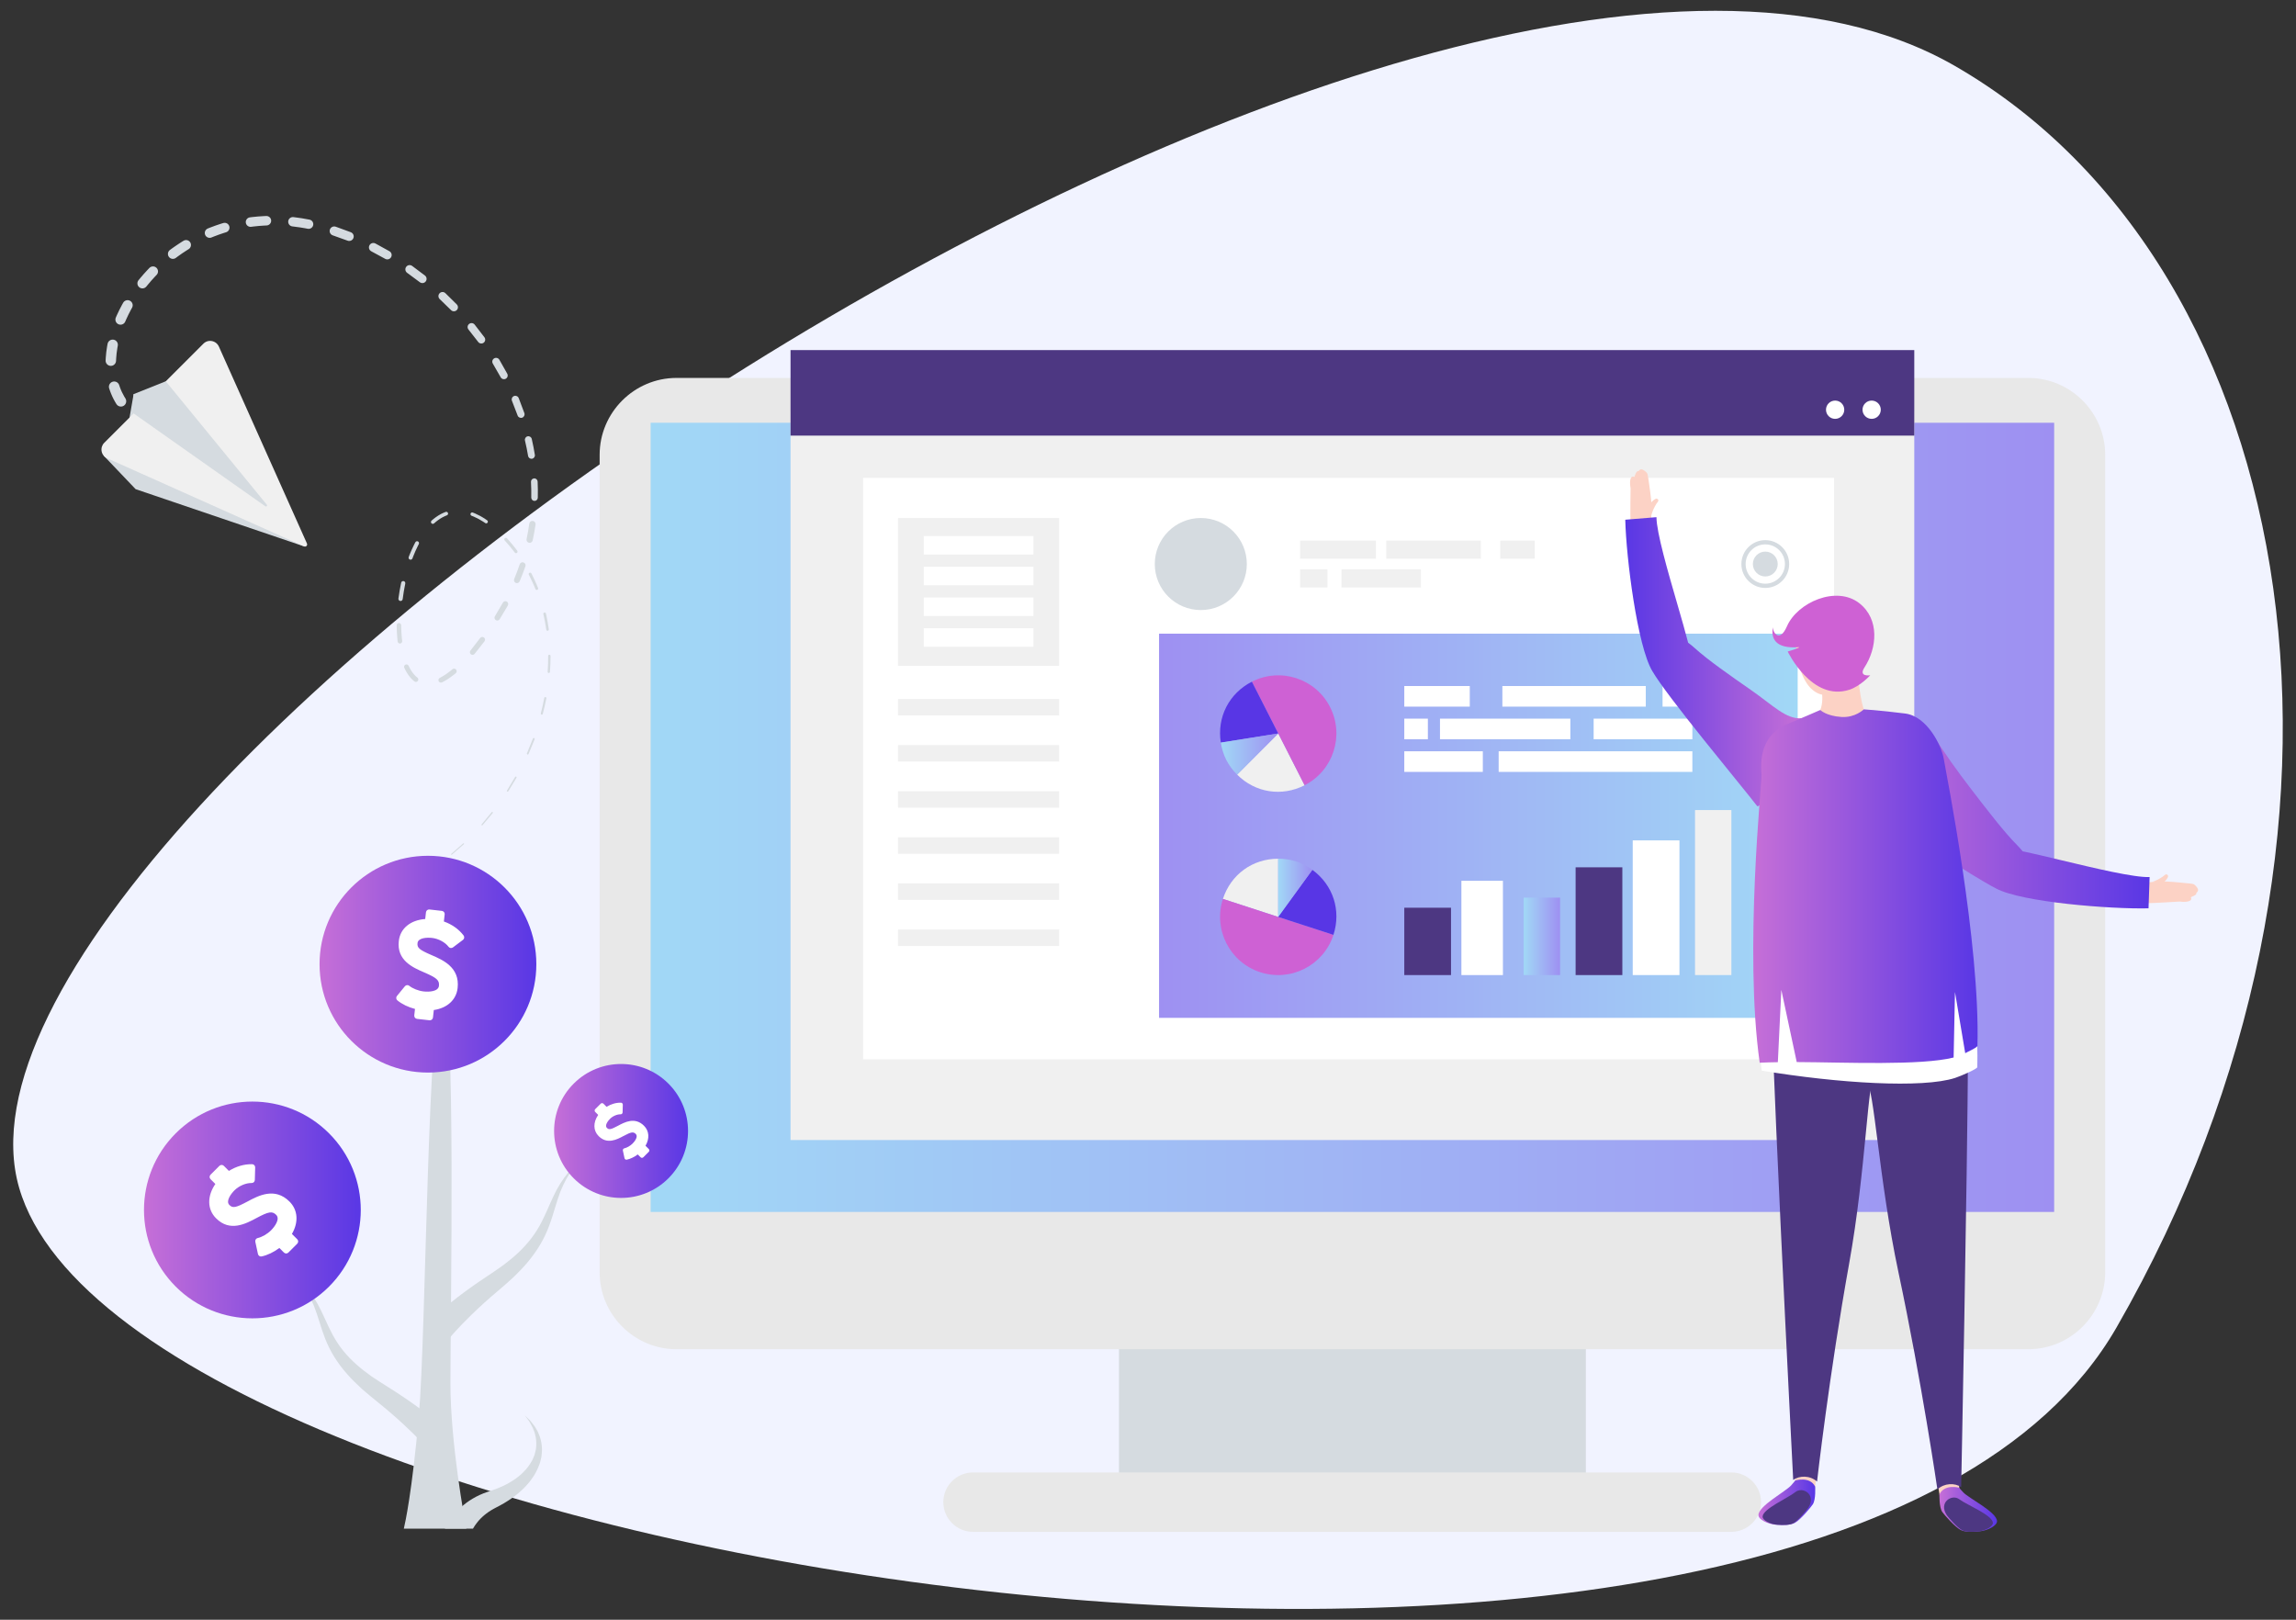 <?xml version="1.0" encoding="utf-8"?>
<!-- Generator: Adobe Illustrator 15.0.0, SVG Export Plug-In . SVG Version: 6.00 Build 0)  -->
<!DOCTYPE svg PUBLIC "-//W3C//DTD SVG 1.1//EN" "http://www.w3.org/Graphics/SVG/1.1/DTD/svg11.dtd">
<svg version="1.1" id="Layer_1" xmlns="http://www.w3.org/2000/svg" xmlns:xlink="http://www.w3.org/1999/xlink" x="0px" y="0px"
	 width="747px" height="527px" viewBox="0 0 747 527" enable-background="new 0 0 747 527" xml:space="preserve">
<rect x="0" y="0" width="747" height="527" fill="#333333" stroke="none"/>
<g>
	<path fill="#F1F3FF" d="M688.609,431.906c-95.41,165.797-646.391,79.359-682.394-45.492
		C-30.249,259.968,464.176-77.613,636.039,21.461C750.162,87.249,780.57,272.104,688.609,431.906z"/>
	<g>
		<g>
			<path fill="#D5DBE0" d="M68.938,117.871c-1.011-0.2-2.037,0.13-2.757,0.852l-12.252,12.239l-10.454-2.732l-2.195,12.598
				l2.195,0.596l-9.718,6.855l10.366,10.872l54.819,18.625L71.21,119.653C70.79,118.723,69.936,118.052,68.938,117.871z"/>
			<path fill="#F0F0F0" d="M71.21,112.751c-0.421-0.933-1.275-1.603-2.272-1.785c-1.011-0.2-2.037,0.13-2.757,0.852l-32.263,32.25
				c-0.724,0.72-1.039,1.76-0.855,2.757c0.184,1.011,0.855,1.864,1.785,2.271l64.094,28.68c0.263,0.119,0.578,0.049,0.789-0.144
				c0.196-0.209,0.263-0.525,0.144-0.79L71.21,112.751z"/>
			<path fill="#D5DBE0" d="M53.929,124.056l-10.454,4.173v6.292l42.809,30.175c0.145,0.132,0.367,0.132,0.499-0.014
				c0.131-0.13,0.145-0.352,0.013-0.483L53.929,124.056z"/>
		</g>
		<g>
			<path fill="#D5DBE0" d="M40.792,129.617c0,0-0.159-0.256-0.392-0.645c-0.224-0.381-0.502-0.904-0.751-1.439
				c-0.505-1.069-0.863-2.21-0.863-2.21c-0.278-0.904-1.236-1.405-2.141-1.127c-0.905,0.28-1.412,1.238-1.137,2.144l0.009,0.024
				c0,0,0.413,1.338,1.01,2.616c0.293,0.638,0.62,1.261,0.887,1.719c0.266,0.444,0.445,0.742,0.445,0.742l0.007,0.007
				c0.493,0.816,1.555,1.076,2.369,0.58c0.815-0.496,1.073-1.558,0.581-2.373L40.792,129.617z"/>
			<path fill="#D5DBE0" d="M36.993,110.526c-0.912-0.184-1.802,0.406-1.986,1.32l-0.003,0.015c0,0-0.27,1.33-0.424,2.683
				c-0.081,0.677-0.14,1.355-0.172,1.867c-0.026,0.506-0.042,0.845-0.042,0.845v0.009c-0.043,0.933,0.679,1.729,1.616,1.773
				c0.938,0.042,1.729-0.682,1.774-1.619l0.001-0.028c0,0,0.016-0.31,0.036-0.773c0.028-0.458,0.076-1.068,0.147-1.678
				c0.136-1.222,0.375-2.432,0.375-2.432C38.499,111.593,37.908,110.71,36.993,110.526z"/>
			<path fill="#D5DBE0" d="M42.333,97.879c-0.796-0.454-1.807-0.176-2.26,0.62l-0.003,0.009c0,0-0.666,1.161-1.256,2.365
				c-0.29,0.605-0.576,1.21-0.79,1.665c-0.2,0.457-0.334,0.761-0.334,0.761l-0.004,0.007c-0.367,0.843,0.019,1.827,0.863,2.194
				c0.845,0.368,1.827-0.02,2.196-0.863l0.007-0.017c0,0,0.126-0.29,0.313-0.722c0.198-0.425,0.465-0.987,0.728-1.554
				c0.55-1.123,1.165-2.214,1.165-2.214C43.412,99.335,43.128,98.331,42.333,97.879z"/>
			<path fill="#D5DBE0" d="M48.612,87.174c0,0-0.932,0.953-1.814,1.95c-0.436,0.505-0.869,1.011-1.196,1.389
				c-0.315,0.384-0.526,0.641-0.526,0.641l-0.003,0.007c-0.571,0.701-0.465,1.732,0.236,2.304c0.705,0.571,1.736,0.463,2.306-0.238
				l0.01-0.012c0,0,0.199-0.244,0.5-0.612c0.302-0.359,0.711-0.835,1.119-1.315c0.828-0.944,1.704-1.843,1.704-1.843
				c0.626-0.646,0.612-1.677-0.033-2.303C50.272,86.514,49.241,86.527,48.612,87.174z"/>
			<path fill="#D5DBE0" d="M59.701,78.343c0,0-1.141,0.691-2.241,1.439c-1.103,0.742-2.168,1.541-2.168,1.541l-0.014,0.012
				l-0.007,0.005c-0.708,0.535-0.845,1.544-0.31,2.254c0.537,0.707,1.546,0.848,2.256,0.312c0,0,1.001-0.762,2.044-1.469
				c1.037-0.711,2.109-1.367,2.109-1.367c0.751-0.462,0.989-1.446,0.529-2.2C61.438,78.117,60.454,77.88,59.701,78.343z"/>
			<path fill="#D5DBE0" d="M72.646,72.564c0,0-1.279,0.381-2.536,0.827c-0.623,0.232-1.249,0.465-1.717,0.641
				c-0.46,0.184-0.769,0.306-0.769,0.306c-0.006,0.002-0.019,0.007-0.022,0.011c-0.806,0.333-1.186,1.261-0.852,2.065
				c0.336,0.806,1.261,1.188,2.066,0.85c0,0,1.16-0.482,2.35-0.905c1.182-0.427,2.385-0.788,2.385-0.788
				c0.829-0.251,1.299-1.128,1.05-1.957C74.351,72.783,73.477,72.314,72.646,72.564z"/>
			<path fill="#D5DBE0" d="M86.625,70.279c0,0-1.33,0.042-2.655,0.155c-1.323,0.104-2.643,0.279-2.643,0.279l-0.017,0.004h-0.007
				c-0.85,0.118-1.443,0.899-1.325,1.748c0.115,0.848,0.898,1.442,1.747,1.327c0,0,1.248-0.172,2.504-0.279
				c1.253-0.11,2.512-0.156,2.512-0.156c0.85-0.035,1.514-0.75,1.482-1.597C88.19,70.91,87.477,70.245,86.625,70.279z"/>
			<path fill="#D5DBE0" d="M100.708,71.465c0,0-1.297-0.263-2.609-0.468c-1.306-0.209-2.626-0.359-2.626-0.359l-0.014-0.002h-0.007
				c-0.835-0.091-1.587,0.512-1.677,1.349c-0.092,0.834,0.513,1.584,1.349,1.675c0,0,1.254,0.138,2.507,0.333
				c1.247,0.188,2.488,0.436,2.488,0.436c0.818,0.163,1.614-0.368,1.777-1.188C102.06,72.423,101.527,71.627,100.708,71.465z"/>
			<path fill="#D5DBE0" d="M114.117,75.55l-4.862-1.782l-0.01-0.004c-0.773-0.276-1.625,0.125-1.902,0.899
				c-0.278,0.774,0.125,1.624,0.898,1.902l4.873,1.747c0.76,0.271,1.599-0.12,1.877-0.878
				C115.27,76.672,114.878,75.827,114.117,75.55z"/>
			<path fill="#D5DBE0" d="M126.696,81.734l-4.535-2.501l-0.009-0.004c-0.698-0.379-1.571-0.119-1.948,0.579
				c-0.377,0.697-0.119,1.569,0.58,1.948l4.551,2.466c0.684,0.371,1.542,0.122,1.918-0.563
				C127.631,82.975,127.382,82.112,126.696,81.734z"/>
			<path fill="#D5DBE0" d="M134.103,86.531l-0.009-0.006c-0.616-0.456-1.483-0.324-1.939,0.292c-0.454,0.615-0.325,1.485,0.291,1.94
				l4.164,3.078c0.603,0.445,1.456,0.322,1.908-0.28c0.451-0.604,0.33-1.459-0.273-1.915L134.103,86.531z"/>
			<path fill="#D5DBE0" d="M144.917,95.395l-0.007-0.007c-0.53-0.517-1.376-0.502-1.89,0.026c-0.514,0.53-0.502,1.375,0.027,1.888
				l3.713,3.611c0.516,0.503,1.346,0.496,1.854-0.021c0.511-0.515,0.505-1.352-0.013-1.861L144.917,95.395z"/>
			<path fill="#D5DBE0" d="M154.438,105.623l-0.007-0.006c-0.438-0.561-1.244-0.658-1.803-0.221
				c-0.561,0.437-0.657,1.246-0.221,1.803l3.191,4.08c0.428,0.547,1.217,0.647,1.77,0.222c0.553-0.426,0.658-1.222,0.229-1.775
				L154.438,105.623z"/>
			<path fill="#D5DBE0" d="M162.474,117.058l-0.005-0.007c-0.339-0.591-1.094-0.794-1.686-0.455
				c-0.591,0.341-0.795,1.095-0.455,1.686l2.581,4.489c0.332,0.578,1.068,0.78,1.653,0.453c0.583-0.33,0.79-1.071,0.46-1.655
				L162.474,117.058z"/>
			<path fill="#D5DBE0" d="M168.768,129.541l-0.004-0.007c-0.236-0.609-0.92-0.913-1.53-0.679c-0.61,0.235-0.913,0.92-0.679,1.529
				l1.862,4.832c0.232,0.595,0.901,0.895,1.499,0.671c0.602-0.227,0.905-0.896,0.679-1.501L168.768,129.541z"/>
			<path fill="#D5DBE0" d="M173.011,142.832l-0.002-0.008c-0.134-0.612-0.739-0.997-1.35-0.863c-0.612,0.13-0.998,0.739-0.863,1.349
				l0.006,0.032c0,0,0.274,1.246,0.55,2.494c0.232,1.254,0.465,2.508,0.465,2.508l0.004,0.021c0.109,0.588,0.672,0.989,1.271,0.891
				c0.607-0.093,1.021-0.667,0.924-1.271c0,0-0.207-1.299-0.46-2.587C173.284,144.115,173.011,142.832,173.011,142.832z"/>
			<path fill="#D5DBE0" d="M174.917,156.688v-0.01v-0.006c-0.034-0.597-0.542-1.057-1.14-1.022c-0.598,0.035-1.055,0.544-1.021,1.14
				c0,0,0.068,1.274,0.09,2.551c0.023,1.275,0,2.553,0,2.553c-0.009,0.582,0.456,1.068,1.039,1.082
				c0.588,0.014,1.076-0.452,1.089-1.041c0,0,0.035-1.309,0.017-2.624C174.979,158.001,174.917,156.688,174.917,156.688z"/>
			<path fill="#D5DBE0" d="M173.354,169.483c-0.563-0.075-1.083,0.32-1.16,0.887c0,0-0.172,1.264-0.39,2.523
				c-0.216,1.255-0.482,2.505-0.482,2.505c-0.116,0.543,0.232,1.082,0.775,1.203c0.548,0.116,1.087-0.231,1.206-0.776
				c0,0,0.28-1.284,0.513-2.577c0.236-1.287,0.422-2.588,0.422-2.588l0.002-0.006l0.001-0.008
				C174.315,170.08,173.921,169.562,173.354,169.483z"/>
			<path fill="#D5DBE0" d="M170.325,182.989c-0.513-0.172-1.068,0.103-1.24,0.616c0,0-0.405,1.214-0.857,2.411
				c-0.446,1.2-0.937,2.381-0.937,2.381c-0.202,0.487,0.027,1.05,0.515,1.255c0.49,0.206,1.053-0.027,1.26-0.515
				c0,0,0.512-1.207,0.979-2.431c0.472-1.224,0.897-2.464,0.897-2.464l0.002-0.014C171.117,183.714,170.839,183.161,170.325,182.989
				z"/>
			<path fill="#D5DBE0" d="M164.896,195.729c-0.443-0.258-1.013-0.112-1.272,0.33l-2.62,4.468c-0.253,0.43-0.11,0.985,0.319,1.242
				c0.434,0.26,0.993,0.119,1.25-0.316l2.653-4.446l0.003-0.008C165.487,196.558,165.338,195.987,164.896,195.729z"/>
			<path fill="#D5DBE0" d="M156.229,207.576l-3.171,4.095c-0.292,0.377-0.226,0.92,0.148,1.214c0.376,0.294,0.919,0.229,1.215-0.15
				l3.198-4.072l0.005-0.006c0.3-0.389,0.23-0.942-0.159-1.242C157.083,207.12,156.528,207.191,156.229,207.576z"/>
			<path fill="#D5DBE0" d="M147.213,217.739l-0.011,0.006c0,0-0.244,0.203-0.612,0.507c-0.366,0.292-0.865,0.673-1.378,1.029
				c-1.022,0.721-2.121,1.268-2.121,1.268c-0.402,0.197-0.57,0.685-0.371,1.096c0.199,0.403,0.689,0.573,1.095,0.374
				c0,0,1.231-0.604,2.333-1.373c0.557-0.379,1.09-0.778,1.48-1.09c0.387-0.312,0.643-0.521,0.643-0.521l0.005-0.004
				c0.357-0.292,0.408-0.819,0.114-1.175C148.099,217.496,147.568,217.444,147.213,217.739z"/>
			<path fill="#D5DBE0" d="M135.622,220.317c-0.112-0.091-0.222-0.184-0.391-0.34c-0.32-0.3-0.718-0.742-1.069-1.232
				c-0.712-0.97-1.22-2.111-1.22-2.111c-0.171-0.381-0.623-0.561-1.015-0.393c-0.39,0.172-0.57,0.628-0.401,1.019l0.014,0.024
				c0,0,0.539,1.248,1.354,2.377c0.4,0.565,0.868,1.092,1.256,1.459c0.184,0.176,0.381,0.343,0.489,0.43
				c0.11,0.093,0.174,0.142,0.174,0.142l0.005,0.002c0.34,0.271,0.839,0.213,1.11-0.13c0.271-0.34,0.212-0.837-0.128-1.11
				C135.796,220.456,135.732,220.406,135.622,220.317z"/>
			<path fill="#D5DBE0" d="M130.521,203.431c-0.007-0.401-0.334-0.725-0.736-0.721c-0.401,0.004-0.722,0.334-0.718,0.734
				c0,0,0.003,1.317,0.082,2.64c0.07,1.315,0.222,2.632,0.222,2.632l0.002,0.014c0.049,0.407,0.421,0.699,0.831,0.647
				c0.406-0.051,0.698-0.42,0.646-0.829c0,0-0.155-1.27-0.233-2.555C130.534,204.715,130.521,203.431,130.521,203.431z"/>
			<path fill="#D5DBE0" d="M131.331,189.066c-0.369-0.077-0.731,0.156-0.81,0.521c0,0-0.276,1.283-0.496,2.569
				c-0.226,1.29-0.397,2.586-0.397,2.586l-0.002,0.014c-0.046,0.381,0.227,0.73,0.608,0.778c0.383,0.047,0.73-0.225,0.779-0.604
				c0,0,0.158-1.276,0.37-2.54c0.207-1.266,0.47-2.52,0.47-2.52C131.93,189.505,131.694,189.144,131.331,189.066z"/>
			<path fill="#D5DBE0" d="M135.994,176.161c-0.31-0.165-0.694-0.047-0.858,0.265c0,0-0.623,1.161-1.156,2.365
				c-0.542,1.193-1.006,2.425-1.006,2.425l-0.003,0.006l-0.002,0.008c-0.125,0.335,0.047,0.71,0.384,0.835
				c0.34,0.125,0.715-0.047,0.839-0.385c0,0,0.442-1.201,0.96-2.366c0.514-1.171,1.107-2.296,1.107-2.296
				C136.418,176.712,136.302,176.327,135.994,176.161z"/>
			<path fill="#D5DBE0" d="M144.99,166.557c0,0-1.288,0.466-2.427,1.203c-0.573,0.359-1.113,0.762-1.504,1.08
				c-0.381,0.324-0.634,0.539-0.634,0.539l-0.003,0.004c-0.252,0.219-0.28,0.6-0.063,0.857c0.22,0.252,0.603,0.278,0.856,0.059
				l0.013-0.01c0,0,0.24-0.206,0.595-0.516c0.359-0.296,0.856-0.671,1.378-1.005c1.041-0.679,2.2-1.105,2.2-1.105
				c0.302-0.115,0.462-0.458,0.348-0.758C145.633,166.599,145.297,166.447,144.99,166.557z"/>
			<path fill="#D5DBE0" d="M158.497,169.292c0,0-1.076-0.774-2.243-1.408c-0.584-0.318-1.186-0.608-1.646-0.805
				c-0.462-0.188-0.771-0.312-0.771-0.312h-0.002c-0.29-0.115-0.612,0.021-0.728,0.312c-0.114,0.288,0.027,0.612,0.314,0.725
				l0.017,0.008c0,0,0.293,0.118,0.731,0.29c0.432,0.186,1.001,0.452,1.554,0.75c1.115,0.594,2.155,1.331,2.155,1.331
				c0.242,0.168,0.579,0.113,0.751-0.128c0.176-0.247,0.118-0.584-0.125-0.76L158.497,169.292z"/>
			<path fill="#D5DBE0" d="M166.673,177.133c-0.828-1.011-1.709-1.975-1.709-1.975l-0.007-0.008
				c-0.192-0.209-0.52-0.219-0.729-0.026c-0.207,0.191-0.218,0.518-0.027,0.723c0,0,0.872,0.946,1.692,1.933
				c0.824,0.979,1.595,2.006,1.595,2.006c0.166,0.219,0.478,0.266,0.696,0.101c0.221-0.166,0.266-0.479,0.101-0.699
				C168.286,179.188,167.508,178.14,166.673,177.133z"/>
			<path fill="#D5DBE0" d="M172.894,186.573l-0.003-0.008c-0.122-0.231-0.407-0.32-0.638-0.197c-0.229,0.12-0.318,0.407-0.197,0.636
				c0,0,0.598,1.137,1.134,2.302c0.541,1.163,1.02,2.357,1.02,2.357c0.094,0.233,0.358,0.348,0.591,0.253
				c0.234-0.095,0.348-0.357,0.253-0.595c0,0-0.479-1.213-1.021-2.399C173.497,187.732,172.894,186.573,172.894,186.573z"/>
			<path fill="#D5DBE0" d="M177.621,199.628v-0.006c-0.055-0.233-0.288-0.375-0.517-0.32c-0.232,0.053-0.374,0.286-0.32,0.515
				c0,0,0.294,1.25,0.527,2.518c0.238,1.262,0.417,2.535,0.417,2.535c0.033,0.225,0.24,0.385,0.464,0.354
				c0.226-0.034,0.384-0.241,0.354-0.468c0,0-0.172-1.292-0.408-2.575C177.912,200.9,177.621,199.628,177.621,199.628z"/>
			<path fill="#D5DBE0" d="M178.729,213.029c-0.212,0-0.384,0.176-0.382,0.391c0,0,0.01,1.283-0.036,2.573
				c-0.039,1.287-0.131,2.573-0.131,2.573c-0.014,0.201,0.138,0.381,0.342,0.393c0.204,0.018,0.383-0.136,0.396-0.342
				c0,0,0.102-1.297,0.151-2.599c0.053-1.297,0.051-2.598,0.051-2.598v-0.006C179.119,213.201,178.944,213.029,178.729,213.029z"/>
			<path fill="#D5DBE0" d="M177.477,226.8c-0.187-0.034-0.366,0.089-0.4,0.278c0,0-0.238,1.268-0.521,2.525
				c-0.301,1.254-0.602,2.503-0.602,2.503l-0.001,0.01c-0.044,0.176,0.064,0.355,0.239,0.399c0.175,0.039,0.354-0.065,0.398-0.245
				c0,0,0.31-1.261,0.622-2.521c0.293-1.268,0.541-2.539,0.541-2.539v-0.008C177.787,227.017,177.665,226.837,177.477,226.8z"/>
			<path fill="#D5DBE0" d="M173.772,240.134c-0.151-0.065-0.328,0.014-0.39,0.166l-1.946,4.8c-0.059,0.146,0.011,0.312,0.156,0.371
				c0.144,0.061,0.313-0.012,0.372-0.154l1.975-4.789l0.002-0.002C174.002,240.373,173.928,240.197,173.772,240.134z"/>
			<path fill="#D5DBE0" d="M167.601,252.78l-2.66,4.443c-0.069,0.114-0.033,0.263,0.081,0.332c0.115,0.069,0.265,0.034,0.334-0.083
				l2.688-4.427h0.002c0.073-0.121,0.033-0.278-0.092-0.354C167.833,252.619,167.675,252.658,167.601,252.78z"/>
			<path fill="#D5DBE0" d="M159.979,264.238l-3.3,3.988c-0.071,0.083-0.061,0.208,0.023,0.28c0.085,0.068,0.212,0.06,0.283-0.025
				l3.328-3.967l0,0c0.076-0.094,0.063-0.229-0.03-0.303C160.19,264.134,160.056,264.147,159.979,264.238z"/>
			<path fill="#D5DBE0" d="M150.696,274.407l-3.885,3.42c-0.065,0.058-0.072,0.156-0.015,0.219c0.057,0.069,0.158,0.073,0.222,0.02
				l3.907-3.4l0,0c0.071-0.063,0.078-0.174,0.016-0.245C150.878,274.349,150.768,274.342,150.696,274.407z"/>
			<path fill="#D5DBE0" d="M137.731,284.36c-1.099,0.686-2.221,1.325-2.221,1.325c-0.055,0.028-0.074,0.103-0.042,0.153
				c0.031,0.061,0.102,0.079,0.156,0.045c0,0,1.128-0.638,2.235-1.313c1.096-0.691,2.191-1.387,2.191-1.387l0.004-0.004
				c0.06-0.039,0.075-0.12,0.035-0.181c-0.042-0.061-0.123-0.077-0.183-0.035C139.907,282.965,138.82,283.663,137.731,284.36z"/>
			<path fill="#D5DBE0" d="M125.419,290.533c-1.203,0.474-2.425,0.898-2.425,0.898c-0.039,0.012-0.06,0.053-0.045,0.093
				c0.014,0.037,0.054,0.058,0.093,0.043c0,0,1.227-0.416,2.436-0.886c1.21-0.464,2.404-0.973,2.404-0.973l0,0
				c0.045-0.018,0.067-0.068,0.047-0.111c-0.021-0.049-0.071-0.067-0.117-0.049C127.812,289.55,126.625,290.065,125.419,290.533z"/>
			<path fill="#D5DBE0" d="M112.166,294.293c-1.272,0.232-2.554,0.41-2.554,0.41c-0.017,0.004-0.028,0.019-0.026,0.034
				c0.003,0.018,0.016,0.029,0.033,0.027c0,0,1.284-0.173,2.559-0.397c1.277-0.219,2.545-0.491,2.545-0.491l0,0
				c0.024-0.008,0.041-0.03,0.034-0.056c-0.004-0.025-0.03-0.039-0.053-0.037C114.704,293.783,113.438,294.063,112.166,294.293z"/>
			<polygon fill="#D5DBE0" points="99.943,295.404 101.016,295.398 101.016,295.396 			"/>
		</g>
	</g>
	<g>
		<g>
			<g id="XMLID_187_">
				<g>
					<rect x="364.05" y="426.14" fill="#D5DBE0" width="151.907" height="53.291"/>
				</g>
			</g>
			<g id="XMLID_186_">
				<g>
					<path fill="#E8E8E8" d="M659.912,122.963H220.098c-13.755,0-25.007,11.255-25.007,25.012v265.998
						c0,13.755,11.252,25.01,25.007,25.01h439.814c13.754,0,25.006-11.255,25.006-25.01V147.975
						C684.918,134.218,673.666,122.963,659.912,122.963z"/>
				</g>
			</g>
			<g id="XMLID_183_">
				<g>
					
						<linearGradient id="SVGID_1_" gradientUnits="userSpaceOnUse" x1="477.688" y1="-93.936" x2="934.32" y2="-93.936" gradientTransform="matrix(1 0 0 -1 -266 172)">
						<stop  offset="0" style="stop-color:#A1D8F6"/>
						<stop  offset="1" style="stop-color:#9E90F2"/>
					</linearGradient>
					<rect x="211.688" y="137.552" fill="url(#SVGID_1_)" width="456.633" height="256.768"/>
				</g>
			</g>
			<g id="XMLID_181_">
				<g>
					<path fill="#E8E8E8" d="M563.281,479.07h-246.71c-5.316,0-9.667,4.35-9.667,9.667s4.351,9.667,9.667,9.667h246.71
						c5.318,0,9.672-4.35,9.672-9.667S568.601,479.07,563.281,479.07z"/>
				</g>
			</g>
			<g>
				<rect x="257.202" y="134.001" fill="#F0F0F0" width="365.606" height="236.918"/>
				<rect x="257.202" y="113.904" fill="#4D3782" width="365.606" height="27.828"/>
				<rect x="280.814" y="155.494" fill="#FFFFFF" width="315.883" height="189.19"/>
				<g>
					<rect x="422.988" y="175.896" fill="#F0F0F0" width="24.684" height="5.898"/>
					<rect x="451.02" y="175.896" fill="#F0F0F0" width="30.762" height="5.898"/>
					<rect x="488.096" y="175.896" fill="#F0F0F0" width="11.229" height="5.898"/>
					<rect x="422.988" y="185.234" fill="#F0F0F0" width="8.893" height="5.902"/>
					<rect x="436.442" y="185.234" fill="#F0F0F0" width="25.847" height="5.902"/>
				</g>
				<rect x="292.176" y="227.429" fill="#F0F0F0" width="52.429" height="5.344"/>
				<rect x="292.176" y="168.541" fill="#F0F0F0" width="52.429" height="48.09"/>
				<rect x="292.176" y="242.428" fill="#F0F0F0" width="52.429" height="5.345"/>
				<rect x="292.176" y="257.428" fill="#F0F0F0" width="52.429" height="5.347"/>
				<rect x="292.176" y="272.432" fill="#F0F0F0" width="52.429" height="5.345"/>
				<rect x="292.176" y="287.433" fill="#F0F0F0" width="52.429" height="5.343"/>
				<rect x="292.176" y="302.433" fill="#F0F0F0" width="52.429" height="5.345"/>
				<circle fill="#FFFFFF" cx="608.94" cy="133.307" r="2.972"/>
				<circle fill="#FFFFFF" cx="597.057" cy="133.307" r="2.972"/>
				<rect x="300.547" y="174.392" fill="#FFFFFF" width="35.688" height="6.016"/>
				<rect x="300.547" y="184.395" fill="#FFFFFF" width="35.688" height="6.018"/>
				<rect x="300.547" y="194.398" fill="#FFFFFF" width="35.688" height="6.016"/>
				<rect x="300.547" y="204.401" fill="#FFFFFF" width="35.688" height="6.016"/>
				<path fill="#D5DBE0" d="M390.681,168.541c-8.269,0-14.974,6.707-14.974,14.974c0,8.271,6.705,14.975,14.974,14.975
					c8.271,0,14.972-6.704,14.972-14.975C405.651,175.247,398.949,168.541,390.681,168.541z"/>
				<g>
					<path fill="#D5DBE0" d="M574.332,179.468c-2.23,0-4.043,1.813-4.043,4.046c0,2.235,1.813,4.046,4.043,4.046
						c2.235,0,4.049-1.811,4.049-4.046C578.381,181.281,576.567,179.468,574.332,179.468z"/>
					<path fill="#D5DBE0" d="M574.332,175.741c-4.293,0-7.772,3.481-7.772,7.773c0,4.295,3.479,7.776,7.772,7.776
						c4.295,0,7.775-3.481,7.775-7.776C582.107,179.222,578.627,175.741,574.332,175.741z M574.332,189.908
						c-3.526,0-6.392-2.863-6.392-6.394c0-3.53,2.864-6.392,6.392-6.392c3.532,0,6.394,2.861,6.394,6.392
						C580.726,187.045,577.864,189.908,574.332,189.908z"/>
				</g>
				<g>
					
						<linearGradient id="SVGID_2_" gradientUnits="userSpaceOnUse" x1="643.1" y1="-96.67" x2="850.873" y2="-96.67" gradientTransform="matrix(1 0 0 -1 -266 172)">
						<stop  offset="0" style="stop-color:#9E90F2"/>
						<stop  offset="1" style="stop-color:#A1D8F6"/>
					</linearGradient>
					<rect x="377.1" y="206.17" fill="url(#SVGID_2_)" width="207.773" height="125.001"/>
				</g>
			</g>
		</g>
		<g>
			<rect x="456.883" y="295.337" fill="#4D3782" width="15.203" height="21.913"/>
			<rect x="475.463" y="286.572" fill="#FFFFFF" width="13.514" height="30.678"/>
			
				<linearGradient id="SVGID_3_" gradientUnits="userSpaceOnUse" x1="761.733" y1="-132.65" x2="773.559" y2="-132.65" gradientTransform="matrix(1 0 0 -1 -266 172)">
				<stop  offset="0" style="stop-color:#A1D8F6"/>
				<stop  offset="1" style="stop-color:#9E90F2"/>
			</linearGradient>
			<rect x="495.733" y="292.05" fill="url(#SVGID_3_)" width="11.825" height="25.2"/>
			<rect x="512.625" y="282.188" fill="#4D3782" width="15.203" height="35.062"/>
			<rect x="531.207" y="273.424" fill="#FFFFFF" width="15.203" height="43.826"/>
			<rect x="551.479" y="263.563" fill="#F0F0F0" width="11.823" height="53.687"/>
		</g>
		<g>
			<rect x="456.883" y="223.202" fill="#FFFFFF" width="21.308" height="6.708"/>
			<rect x="488.795" y="223.202" fill="#FFFFFF" width="46.66" height="6.708"/>
			<rect x="540.91" y="223.202" fill="#FFFFFF" width="9.696" height="6.708"/>
			<rect x="518.49" y="233.819" fill="#FFFFFF" width="32.116" height="6.708"/>
			<rect x="456.883" y="233.819" fill="#FFFFFF" width="7.674" height="6.708"/>
			<rect x="468.498" y="233.819" fill="#FFFFFF" width="42.418" height="6.708"/>
			<rect x="456.883" y="244.436" fill="#FFFFFF" width="25.552" height="6.708"/>
			<rect x="487.584" y="244.436" fill="#FFFFFF" width="63.022" height="6.708"/>
		</g>
		<g id="XMLID_336_">
			<path fill="#F0F0F0" d="M402.492,252.03c5.904,5.903,14.514,7.262,21.959,3.461l-8.572-16.848L402.492,252.03z"/>
			<path fill="#CE61D4" d="M407.299,221.796l8.58,16.846l8.572,16.849c9.313-4.745,13.021-16.14,8.283-25.443
				C428,220.74,416.605,217.049,407.299,221.796z"/>
			<path fill="#5836E5" d="M397.19,241.612l18.688-2.97l-8.58-16.846C399.854,225.593,395.889,233.361,397.19,241.612z"/>
			
				<linearGradient id="SVGID_4_" gradientUnits="userSpaceOnUse" x1="663.19" y1="-73.336" x2="681.879" y2="-73.336" gradientTransform="matrix(1 0 0 -1 -266 172)">
				<stop  offset="0" style="stop-color:#A1D8F6"/>
				<stop  offset="1" style="stop-color:#9E90F2"/>
			</linearGradient>
			<path fill="url(#SVGID_4_)" d="M402.492,252.03l13.387-13.387l-18.688,2.969C397.844,245.743,399.539,249.074,402.492,252.03z"/>
		</g>
		<g id="XMLID_319_">
			<path fill="#F0F0F0" d="M397.875,292.471l17.978,5.854v-18.931C407.5,279.394,400.457,284.521,397.875,292.471z"/>
			<path fill="#CE61D4" d="M397.875,292.471c-3.229,9.941,2.209,20.621,12.137,23.849c9.931,3.232,20.596-2.212,23.82-12.149
				l-17.979-5.845L397.875,292.471z"/>
			<path fill="#5836E5" d="M426.967,283.008l-11.114,15.316l17.979,5.845C436.412,296.216,433.724,287.923,426.967,283.008z"/>
			
				<linearGradient id="SVGID_5_" gradientUnits="userSpaceOnUse" x1="681.852" y1="-116.859" x2="692.967" y2="-116.859" gradientTransform="matrix(1 0 0 -1 -266 172)">
				<stop  offset="0" style="stop-color:#A1D8F6"/>
				<stop  offset="1" style="stop-color:#9E90F2"/>
			</linearGradient>
			<path fill="url(#SVGID_5_)" d="M415.853,298.324l11.114-15.316c-3.383-2.458-6.938-3.614-11.114-3.614V298.324z"/>
		</g>
		<g>
			<path fill="#FCD2C5" d="M636.549,388.532c-1.51,1.706-17.98,0.021-20.697-1.797c-0.027,4.546,15.372,100.906,15.372,100.906
				c0.079,0.19,3.933,0.324,6.213-1.814C637.437,485.827,636.51,390.507,636.549,388.532z"/>
			<path fill="#4D3782" d="M606.793,345.844l0.401,5.96c2.599,1.777,3.933,31.396,10.491,62.283
				c7.6,35.776,12.645,70.513,12.645,70.513c2.273-2.119,5.674-2.168,7.733-0.75c0,0,1.974-96.636,2.253-144.428
				c-2.313,0.575-4.73,1.084-7.285,1.617C624.289,342.872,615.605,344.702,606.793,345.844z"/>
			
				<linearGradient id="SVGID_6_" gradientUnits="userSpaceOnUse" x1="896.989" y1="-319.097" x2="915.733" y2="-319.097" gradientTransform="matrix(1 0 0 -1 -266 172)">
				<stop  offset="0" style="stop-color:#C66FD7"/>
				<stop  offset="1" style="stop-color:#5937E5"/>
			</linearGradient>
			<path fill="url(#SVGID_6_)" d="M638.783,485.592c-0.996-1.027-1.367-1.55-1.367-1.55s-4.799-1.32-6.42,2.176
				c0,0-0.146,4.181,0.924,5.729c0.613,0.891,4.181,4.938,5.976,5.839c1.437,0.723,3.708,0.713,6.285,0.438
				c2.577-0.277,5.651-1.845,5.55-3.35C649.527,491.89,640.696,487.572,638.783,485.592z"/>
			<path fill="#4D3782" d="M637.474,487.809c-2.443-1.842-6.863,1.017-4.089,5.165c0.505,0.758,3.521,4.157,5.027,4.916
				c1.213,0.607,3.129,0.602,5.297,0.366c2.166-0.231,4.758-1.552,4.672-2.818C648.209,492.927,639.994,489.701,637.474,487.809z"/>
			<g>
				<path fill="#FCD2C5" d="M539.111,162.271c-0.541-0.35-2.533,1.653-2.688,2.274c0.068,1.602,1.006,1.556,0.855,3.066
					c0.321-1.293,0.938-2.592,1.645-3.736C539.356,163.275,539.996,162.738,539.111,162.271z"/>
				<path fill="#FCD2C5" d="M536.557,157.623c-0.176-0.849-0.342-3.037-0.667-3.637c-0.205-0.383-1.205-1.19-1.739-1.27
					c-0.701-0.104-1.052,0.598-1.052,0.598c-0.874-0.312-1.231,1.992-1.427,1.866c-0.801-0.508-1.737,0.434-1.166,3.726
					c0.031,0.198-0.17,8.55-0.01,11.223c1.651,0.04,6.68-1.283,6.695-1.368c0.148-1.509,0.176-3.128,0.104-4.733
					C537.225,162.132,536.603,157.918,536.557,157.623z"/>
				<path fill="#FCD2C5" d="M537.235,168.267c-2.714,0.588-5.006,0.895-6.769,0.794c0.316,14.015,5.057,48.824,10.463,50.275
					c4.955,1.335,7.09-1.856,7.5-4.358c0.092-0.566,0.099-1.098,0.029-1.534C547.168,205.471,537.262,176.789,537.235,168.267z"/>
				<path fill="#FCD2C5" d="M550.293,212.155c-10.688-9.667-13.617,1.24-11.326,5.212c6.035,10.461,27.559,36.296,33.31,33.733
					c2.491-1.114,13.423-12.153,12.488-13.135C579.604,232.563,559.006,220.037,550.293,212.155z"/>
				
					<linearGradient id="SVGID_7_" gradientUnits="userSpaceOnUse" x1="794.779" y1="-43.29" x2="852.049" y2="-43.29" gradientTransform="matrix(1 0 0 -1 -266 172)">
					<stop  offset="0" style="stop-color:#5937E5"/>
					<stop  offset="1" style="stop-color:#C66FD7"/>
				</linearGradient>
				<path fill="url(#SVGID_7_)" d="M569.846,224.618c-6.952-4.839-14.139-9.843-18.416-13.715c-0.739-0.669-1.465-1.258-2.194-1.787
					c-0.854-3.376-2.161-7.878-3.536-12.629c-3.014-10.374-6.76-23.282-6.771-28.222l-10.148,0.833
					c0.281,12.333,3.926,41.105,8.793,49.232c4.939,8.503,28.364,36.488,34.07,43.865c1.753,2.267,14.988-28.554,14.387-28.508
					C581.072,234.042,576.76,229.434,569.846,224.618z"/>
			</g>
			<g>
				<path fill="#FCD2C5" d="M703.752,285.15c-1.109,0.759-2.375,1.438-3.652,1.82c1.504-0.224,1.5,0.717,3.105,0.713
					c0.613-0.188,2.52-2.271,2.143-2.796C704.84,284.029,704.332,284.694,703.752,285.15z"/>
				<path fill="#FCD2C5" d="M713.777,287.714c-0.617-0.295-2.811-0.354-3.664-0.489c-0.299-0.035-4.537-0.46-6.438-0.438
					c-1.604,0.006-3.217,0.109-4.721,0.328c-0.084,0.02-1.166,5.106-1.051,6.753c2.68,0.031,11.016-0.563,11.215-0.539
					c3.313,0.415,4.207-0.565,3.662-1.345c-0.131-0.188,2.15-0.653,1.795-1.511c0,0,0.691-0.384,0.551-1.082
					C715.025,288.862,714.17,287.905,713.777,287.714z"/>
				<path fill="#FCD2C5" d="M653.789,277.975c-0.438-0.051-0.973-0.018-1.529,0.103c-2.482,0.531-5.568,2.813-4.002,7.696
					c1.709,5.337,36.701,8.415,50.717,8.074c-0.186-1.759,0.014-4.063,0.473-6.8C690.932,287.427,661.813,278.891,653.789,277.975z"
					/>
				<path fill="#FCD2C5" d="M627.574,242.87c-1.023-0.888-11.529,10.558-12.525,13.099c-2.287,5.862,24.535,26.141,35.271,31.674
					c4.072,2.101,14.834-1.344,4.672-11.562C646.705,267.753,633.217,247.769,627.574,242.87z"/>
				
					<linearGradient id="SVGID_8_" gradientUnits="userSpaceOnUse" x1="878.547" y1="-94.568" x2="965.371" y2="-94.568" gradientTransform="matrix(1 0 0 -1 -266 172)">
					<stop  offset="0" style="stop-color:#C66FD7"/>
					<stop  offset="1" style="stop-color:#5937E5"/>
				</linearGradient>
				<path fill="url(#SVGID_8_)" d="M670.857,279.933c-4.811-1.152-9.369-2.245-12.781-2.937c-0.564-0.704-1.186-1.397-1.889-2.106
					c-4.072-4.09-9.41-11.034-14.574-17.748c-5.133-6.68-8.273-11.099-13.777-19.556c-0.33-0.507-17.414,26.322-15.067,27.968
					c7.64,5.351,27.929,18.996,36.653,23.525c8.352,4.479,37.264,6.757,49.596,6.452l0.354-10.175
					C694.436,285.579,681.359,282.447,670.857,279.933z"/>
			</g>
			<path fill="#FCD2C5" d="M581.961,386.204c0.099,1.973,2.146,97.272,2.146,97.272c2.342,2.068,6.189,1.814,6.262,1.623
				c0,0,12.389-96.796,12.225-101.336C599.932,385.665,583.523,387.863,581.961,386.204z"/>
			<path fill="#4D3782" d="M576.16,311.301c-1.188,6.719,7.256,170.223,7.256,170.223c2.015-1.481,5.416-1.538,7.756,0.505
				c0,0,3.957-34.873,10.436-70.871c5.594-31.074,6-60.723,8.544-62.58l1.201-33.104
				C598.642,315.843,580.301,313.297,576.16,311.301z"/>
			<path fill="#FFFFFF" d="M619.065,319.997c-12.646,1.585-25.321,1.67-38.04,1.936c-2.938,0.062-5.813,0.116-8.623,0.014
				c0.322,10.607-0.542,17.1,0.773,26.388c25.009,4.148,52.33,5.817,62.91,2.38c1.902-0.617,6.973-2.83,7.222-3.47
				c0.28-9.766-0.79-21.416-2.479-33.101C634.188,317.091,626.896,319.015,619.065,319.997z"/>
			<path fill="#FCD2C5" d="M604.463,214.792c-0.881,0.649-10.039,5.725-12.651,5.328c0.021,0.725,2.106,6.765,0.413,10.884
				c0.727,3.831,11.568,7.047,14.503,0.557C605.514,229.71,603.945,218.323,604.463,214.792z"/>
			<path fill="#FCD2C5" d="M594.862,202.077c-4.807-0.332-9.465,0.78-10.534,5.323c-0.383,1.627,0.307,16.317,8.146,18.549
				c3.313,0.942,9.684-4.721,9.947-8.582c0,0,0.365-5.262,0.365-5.315C603.142,206.932,600.033,202.432,594.862,202.077z"/>
			
				<linearGradient id="SVGID_9_" gradientUnits="userSpaceOnUse" x1="836.412" y1="-116.327" x2="909.411" y2="-116.327" gradientTransform="matrix(1 0 0 -1 -266 172)">
				<stop  offset="0" style="stop-color:#C66FD7"/>
				<stop  offset="1" style="stop-color:#5937E5"/>
			</linearGradient>
			<path fill="url(#SVGID_9_)" d="M619.822,232.148c-8.943-1.115-13.445-1.349-13.445-1.349s-2.758,2.763-7.256,2.476
				c-5.01-0.318-6.896-2.272-6.896-2.272s-7.655,3.345-10.248,4.379c-7.779,3.102-9.521,9.657-8.848,16.728
				c0.16,1.716-5.752,57.415-0.612,93.657c1.212-0.087,4.362-0.138,5.903-0.173l1.135-23.521l5.01,23.482
				c16.043,0.083,40.246,1.194,51.045-1.479l0.441-21.311l3.332,19.901c0.814-0.484,3.723-1.72,3.971-2.356
				c0.956-33.343-10.266-89.16-10.934-93.313C631.715,242.636,627,233.047,619.822,232.148z"/>
			
				<linearGradient id="SVGID_10_" gradientUnits="userSpaceOnUse" x1="838.101" y1="-316.776" x2="856.588" y2="-316.776" gradientTransform="matrix(1 0 0 -1 -266 172)">
				<stop  offset="0" style="stop-color:#C66FD7"/>
				<stop  offset="1" style="stop-color:#5937E5"/>
			</linearGradient>
			<path fill="url(#SVGID_10_)" d="M584.067,481.692c0,0-0.354,0.535-1.317,1.592c-1.851,2.041-10.543,6.632-10.648,9.619
				c-0.057,1.507,3.068,2.977,5.648,3.173c2.584,0.195,4.856,0.135,6.27-0.632c1.766-0.955,5.202-5.111,5.79-6.022
				c1.019-1.579,0.745-5.753,0.745-5.753C588.822,480.226,584.067,481.692,584.067,481.692z"/>
			<path fill="#4D3782" d="M584.127,485.457c-2.453,1.974-10.57,5.454-10.66,7.968c-0.049,1.271,2.58,2.509,4.758,2.672
				c2.175,0.168,4.09,0.114,5.279-0.528c1.484-0.806,4.392-4.301,4.871-5.071C591.02,486.264,586.513,483.544,584.127,485.457z"/>
			<path fill="#CE61D4" d="M604.967,196.292c-7.508-5.926-20.219-0.253-23.571,7.454c-2.503,5.746-4.804,1.742-4.56,0.215
				c-0.762,3.823,0.842,7.142,8.234,6.611c1.555-0.113-3.441,1.414-3.441,1.414s7.844,16.396,20.055,12.428
				c3.626-1.179,6.793-4.709,6.793-4.709s-3.957,0.642-1.861-2.573C610.68,210.895,611.594,201.524,604.967,196.292z"/>
		</g>
	</g>
	<g>
		<path fill="#D5DBE0" d="M151.729,497.366c-0.543-2.848-5.183-27.766-5.183-47.448c0-20.899,1.821-125.826-2.498-125.826
			c-4.987,0-5.348,109.487-7.798,136.824c-2.21,24.681-4.451,34.729-4.865,36.45H151.729L151.729,497.366z"/>
		<g>
			<g>
				<g>
					
						<linearGradient id="SVGID_11_" gradientUnits="userSpaceOnUse" x1="369.966" y1="-141.704" x2="440.496" y2="-141.704" gradientTransform="matrix(1 0 0 -1 -266 172)">
						<stop  offset="0" style="stop-color:#C66FD7"/>
						<stop  offset="1" style="stop-color:#5937E5"/>
					</linearGradient>
					<circle fill="url(#SVGID_11_)" cx="139.231" cy="313.704" r="35.265"/>
				</g>
			</g>
			<path fill="#FFFFFF" d="M144.412,299.813l0.263-2.316c0.063-0.559-0.339-1.063-0.896-1.129l-4.059-0.46
				c-0.555-0.063-1.064,0.341-1.128,0.898l-0.249,2.202c-4.797,0.351-8.124,3.066-8.583,7.104
				c-0.776,6.376,4.626,8.707,8.201,10.249c4.19,1.806,5.051,2.585,4.845,4.409c-0.21,1.849-3.227,2.003-4.971,1.805
				c-1.665-0.184-3.579-0.934-4.67-1.828c-0.431-0.354-1.073-0.292-1.436,0.146l-2.583,3.156c-0.362,0.436-0.299,1.076,0.142,1.437
				c1.506,1.23,3.556,2.227,5.731,2.784l-0.236,2.097c-0.065,0.561,0.343,1.068,0.897,1.133l4.058,0.461
				c0.562,0.062,1.066-0.344,1.127-0.904l0.275-2.433c4.371-0.639,7.311-3.323,7.746-7.158c0.763-6.728-4.811-9.136-8.503-10.726
				c-3.97-1.71-4.734-2.371-4.541-3.915c0.195-1.716,3.067-1.851,4.741-1.659c2.045,0.231,4.249,1.413,5.351,2.879
				c0.163,0.22,0.404,0.361,0.667,0.397c0.272,0.039,0.548-0.03,0.762-0.192l3.262-2.454c0.45-0.342,0.54-0.976,0.202-1.432
				C149.315,302.356,147.011,300.729,144.412,299.813z"/>
		</g>
		<path fill="#D5DBE0" d="M175.619,467.403c-0.253-0.611-0.455-1.203-0.721-1.734c-0.298-0.508-0.582-0.988-0.85-1.442
			c-0.58-0.866-1.186-1.548-1.646-2.117c-1.06-1.018-1.665-1.6-1.665-1.6s0.501,0.663,1.374,1.828c0.36,0.628,0.834,1.37,1.245,2.27
			c0.179,0.46,0.37,0.948,0.571,1.461c0.162,0.522,0.256,1.099,0.397,1.671c0.199,1.171,0.214,2.45,0.035,3.76
			c-0.117,0.649-0.312,1.308-0.484,1.962c-0.295,0.632-0.491,1.303-0.864,1.914c-0.705,1.241-1.549,2.452-2.643,3.496
			c-0.501,0.552-1.072,1.051-1.685,1.518c-0.565,0.504-1.216,0.922-1.863,1.339c-1.263,0.831-2.68,1.588-4.014,2.123
			c-1.207,0.586-2.99,1.104-4.336,1.595c-3.348,1.13-6.314,2.946-8.479,4.956c-2.208,1.979-3.646,4.063-4.547,5.605
			c-0.299,0.526-0.521,0.966-0.712,1.36h9.149c0.357-0.622,0.778-1.282,1.319-1.957c1.259-1.631,3.128-3.278,5.544-4.573
			c1.482-0.822,2.76-1.39,4.386-2.466c1.581-0.966,2.979-2.04,4.326-3.266c0.672-0.606,1.333-1.215,1.915-1.916
			c0.616-0.657,1.188-1.35,1.684-2.102c1.069-1.43,1.861-3.041,2.445-4.638c0.313-0.79,0.437-1.646,0.646-2.425
			c0.089-0.817,0.185-1.615,0.192-2.386C176.308,470.084,176.047,468.65,175.619,467.403z"/>
		<path fill="#D5DBE0" d="M183.567,383.188c-0.821,1.125-1.649,2.452-2.481,3.961c-0.782,1.517-1.58,3.196-2.347,4.976
			c-0.779,1.773-1.58,3.625-2.522,5.44c-0.934,1.822-2.033,3.595-3.308,5.274c-1.28,1.67-2.719,3.259-4.282,4.726
			c-1.559,1.491-3.233,2.805-4.877,4.064c-1.735,1.236-3.636,2.553-5.282,3.626c-3.577,2.361-6.841,4.695-9.579,6.794
			c-2.742,2.1-4.967,3.943-6.51,5.295c-1.526,1.317-2.445,2.223-2.445,2.223l6.286,5.821c0,0,0.597-0.75,1.889-2.168
			c1.265-1.396,3.146-3.375,5.514-5.661c2.359-2.296,5.213-4.891,8.384-7.56c1.726-1.442,3.252-2.81,4.947-4.35
			c1.691-1.639,3.359-3.321,4.846-5.134c1.505-1.804,2.874-3.737,4.048-5.734c1.172-2.004,2.126-4.073,2.876-6.106
			c0.759-2.033,1.343-4.011,1.899-5.854c0.548-1.851,1.116-3.553,1.694-5.108c0.621-1.535,1.263-2.916,1.923-4.097
			c0.645-1.191,1.333-2.154,1.851-2.986c1.197-1.556,1.88-2.443,1.88-2.443s-0.788,0.804-2.17,2.214
			C185.182,381.161,184.368,382.059,183.567,383.188z"/>
		<path fill="#D5DBE0" d="M135.805,457.723c-2.743-1.998-6.005-4.215-9.577-6.449c-1.658-1.011-3.527-2.259-5.304-3.424
			c-1.636-1.21-3.336-2.424-4.9-3.852c-1.586-1.386-3.05-2.897-4.347-4.503c-1.308-1.6-2.409-3.323-3.382-5.077
			c-0.952-1.769-1.778-3.56-2.564-5.298c-0.778-1.732-1.583-3.38-2.381-4.86c-0.835-1.47-1.68-2.763-2.507-3.849
			c-0.812-1.094-1.635-1.955-2.261-2.693c-1.393-1.349-2.189-2.12-2.189-2.12s0.693,0.856,1.901,2.361
			c0.528,0.805,1.227,1.737,1.878,2.896c0.673,1.147,1.325,2.493,1.953,3.992c0.591,1.521,1.165,3.187,1.727,4.999
			c0.56,1.808,1.177,3.741,1.949,5.735c0.797,1.979,1.765,4.013,2.982,5.945c1.204,1.94,2.61,3.806,4.147,5.528
			c1.501,1.752,3.211,3.341,4.897,4.925c1.702,1.434,3.233,2.775,4.963,4.137c3.176,2.549,6.039,5.035,8.412,7.232
			c2.378,2.191,4.273,4.088,5.547,5.43c1.303,1.364,1.905,2.084,1.905,2.084l6.144-5.972c0,0-0.931-0.87-2.462-2.128
			C140.785,461.476,138.551,459.712,135.805,457.723z"/>
		<g>
			<g>
				<g>
					
						<linearGradient id="SVGID_12_" gradientUnits="userSpaceOnUse" x1="446.276" y1="-195.969" x2="489.853" y2="-195.969" gradientTransform="matrix(1 0 0 -1 -266 172)">
						<stop  offset="0" style="stop-color:#C66FD7"/>
						<stop  offset="1" style="stop-color:#5937E5"/>
					</linearGradient>
					<path fill="url(#SVGID_12_)" d="M186.657,352.562c-8.505,8.51-8.509,22.305,0,30.813c8.511,8.51,22.305,8.51,30.814,0
						c8.51-8.51,8.508-22.305,0-30.813C208.961,344.054,195.167,344.054,186.657,352.562z"/>
				</g>
			</g>
			<path fill="#FFFFFF" d="M210.013,372.785c1.374-2.359,1.206-4.813-0.481-6.5c-2.957-2.955-6.265-1.187-8.458-0.014
				c-2.35,1.258-2.964,1.374-3.638,0.686c-0.753-0.753,0.288-2.196,1.023-2.929c0.897-0.9,2.318-1.508,3.454-1.479
				c0.167,0.007,0.326-0.056,0.448-0.17c0.121-0.115,0.192-0.273,0.198-0.443l0.07-2.521c0.008-0.35-0.267-0.638-0.614-0.646
				c-1.555-0.042-3.228,0.445-4.669,1.351l-1.018-1.019c-0.249-0.245-0.648-0.249-0.894-0.002l-1.784,1.781
				c-0.243,0.247-0.247,0.65,0,0.896l0.971,0.968c-1.679,2.452-1.646,5.108,0.127,6.881c2.784,2.83,5.992,1.116,8.111-0.018
				c2.485-1.333,3.196-1.447,3.996-0.646c0.815,0.813-0.272,2.33-1.04,3.099c-0.73,0.732-1.829,1.368-2.681,1.555
				c-0.34,0.068-0.552,0.406-0.481,0.748l0.529,2.462c0.072,0.346,0.407,0.561,0.75,0.484c1.174-0.251,2.442-0.861,3.55-1.698
				l0.924,0.92c0.245,0.247,0.645,0.247,0.892,0.004l1.785-1.785c0.246-0.247,0.243-0.646-0.004-0.893L210.013,372.785z"/>
		</g>
		<g>
			<g>
				<g>
					
						<linearGradient id="SVGID_13_" gradientUnits="userSpaceOnUse" x1="312.846" y1="-221.672" x2="383.376" y2="-221.672" gradientTransform="matrix(1 0 0 -1 -266 172)">
						<stop  offset="0" style="stop-color:#C66FD7"/>
						<stop  offset="1" style="stop-color:#5937E5"/>
					</linearGradient>
					<path fill="url(#SVGID_13_)" d="M57.177,368.736c-13.774,13.771-13.776,36.1-0.003,49.874
						c13.772,13.769,36.101,13.771,49.874,0c13.77-13.774,13.77-36.104-0.002-49.876C93.275,354.964,70.947,354.964,57.177,368.736z
						"/>
				</g>
			</g>
			<path fill="#FFFFFF" d="M94.974,401.475c2.223-3.819,1.954-7.794-0.777-10.522c-4.787-4.788-10.141-1.925-13.688-0.022
				c-3.81,2.034-4.801,2.225-5.891,1.11c-1.221-1.22,0.467-3.556,1.654-4.743c1.456-1.457,3.754-2.443,5.587-2.391
				c0.274,0.004,0.532-0.093,0.729-0.276c0.197-0.188,0.315-0.449,0.321-0.715l0.111-4.081c0.018-0.566-0.424-1.033-0.99-1.051
				c-2.515-0.065-5.224,0.721-7.558,2.184l-1.648-1.646c-0.399-0.396-1.044-0.398-1.443,0l-2.889,2.887
				c-0.393,0.396-0.397,1.045,0.002,1.445l1.568,1.564c-2.717,3.968-2.66,8.265,0.209,11.14c4.504,4.578,9.694,1.803,13.127-0.031
				c4.022-2.156,5.171-2.342,6.469-1.043c1.316,1.317-0.443,3.773-1.686,5.014c-1.182,1.186-2.958,2.216-4.336,2.51
				c-0.55,0.118-0.896,0.659-0.784,1.215l0.861,3.985c0.115,0.56,0.656,0.906,1.211,0.782c1.905-0.405,3.958-1.395,5.748-2.749
				l1.493,1.491c0.4,0.4,1.051,0.4,1.444,0.004l2.89-2.887c0.4-0.398,0.397-1.047-0.002-1.445L94.974,401.475z"/>
		</g>
	</g>
</g>
</svg>
